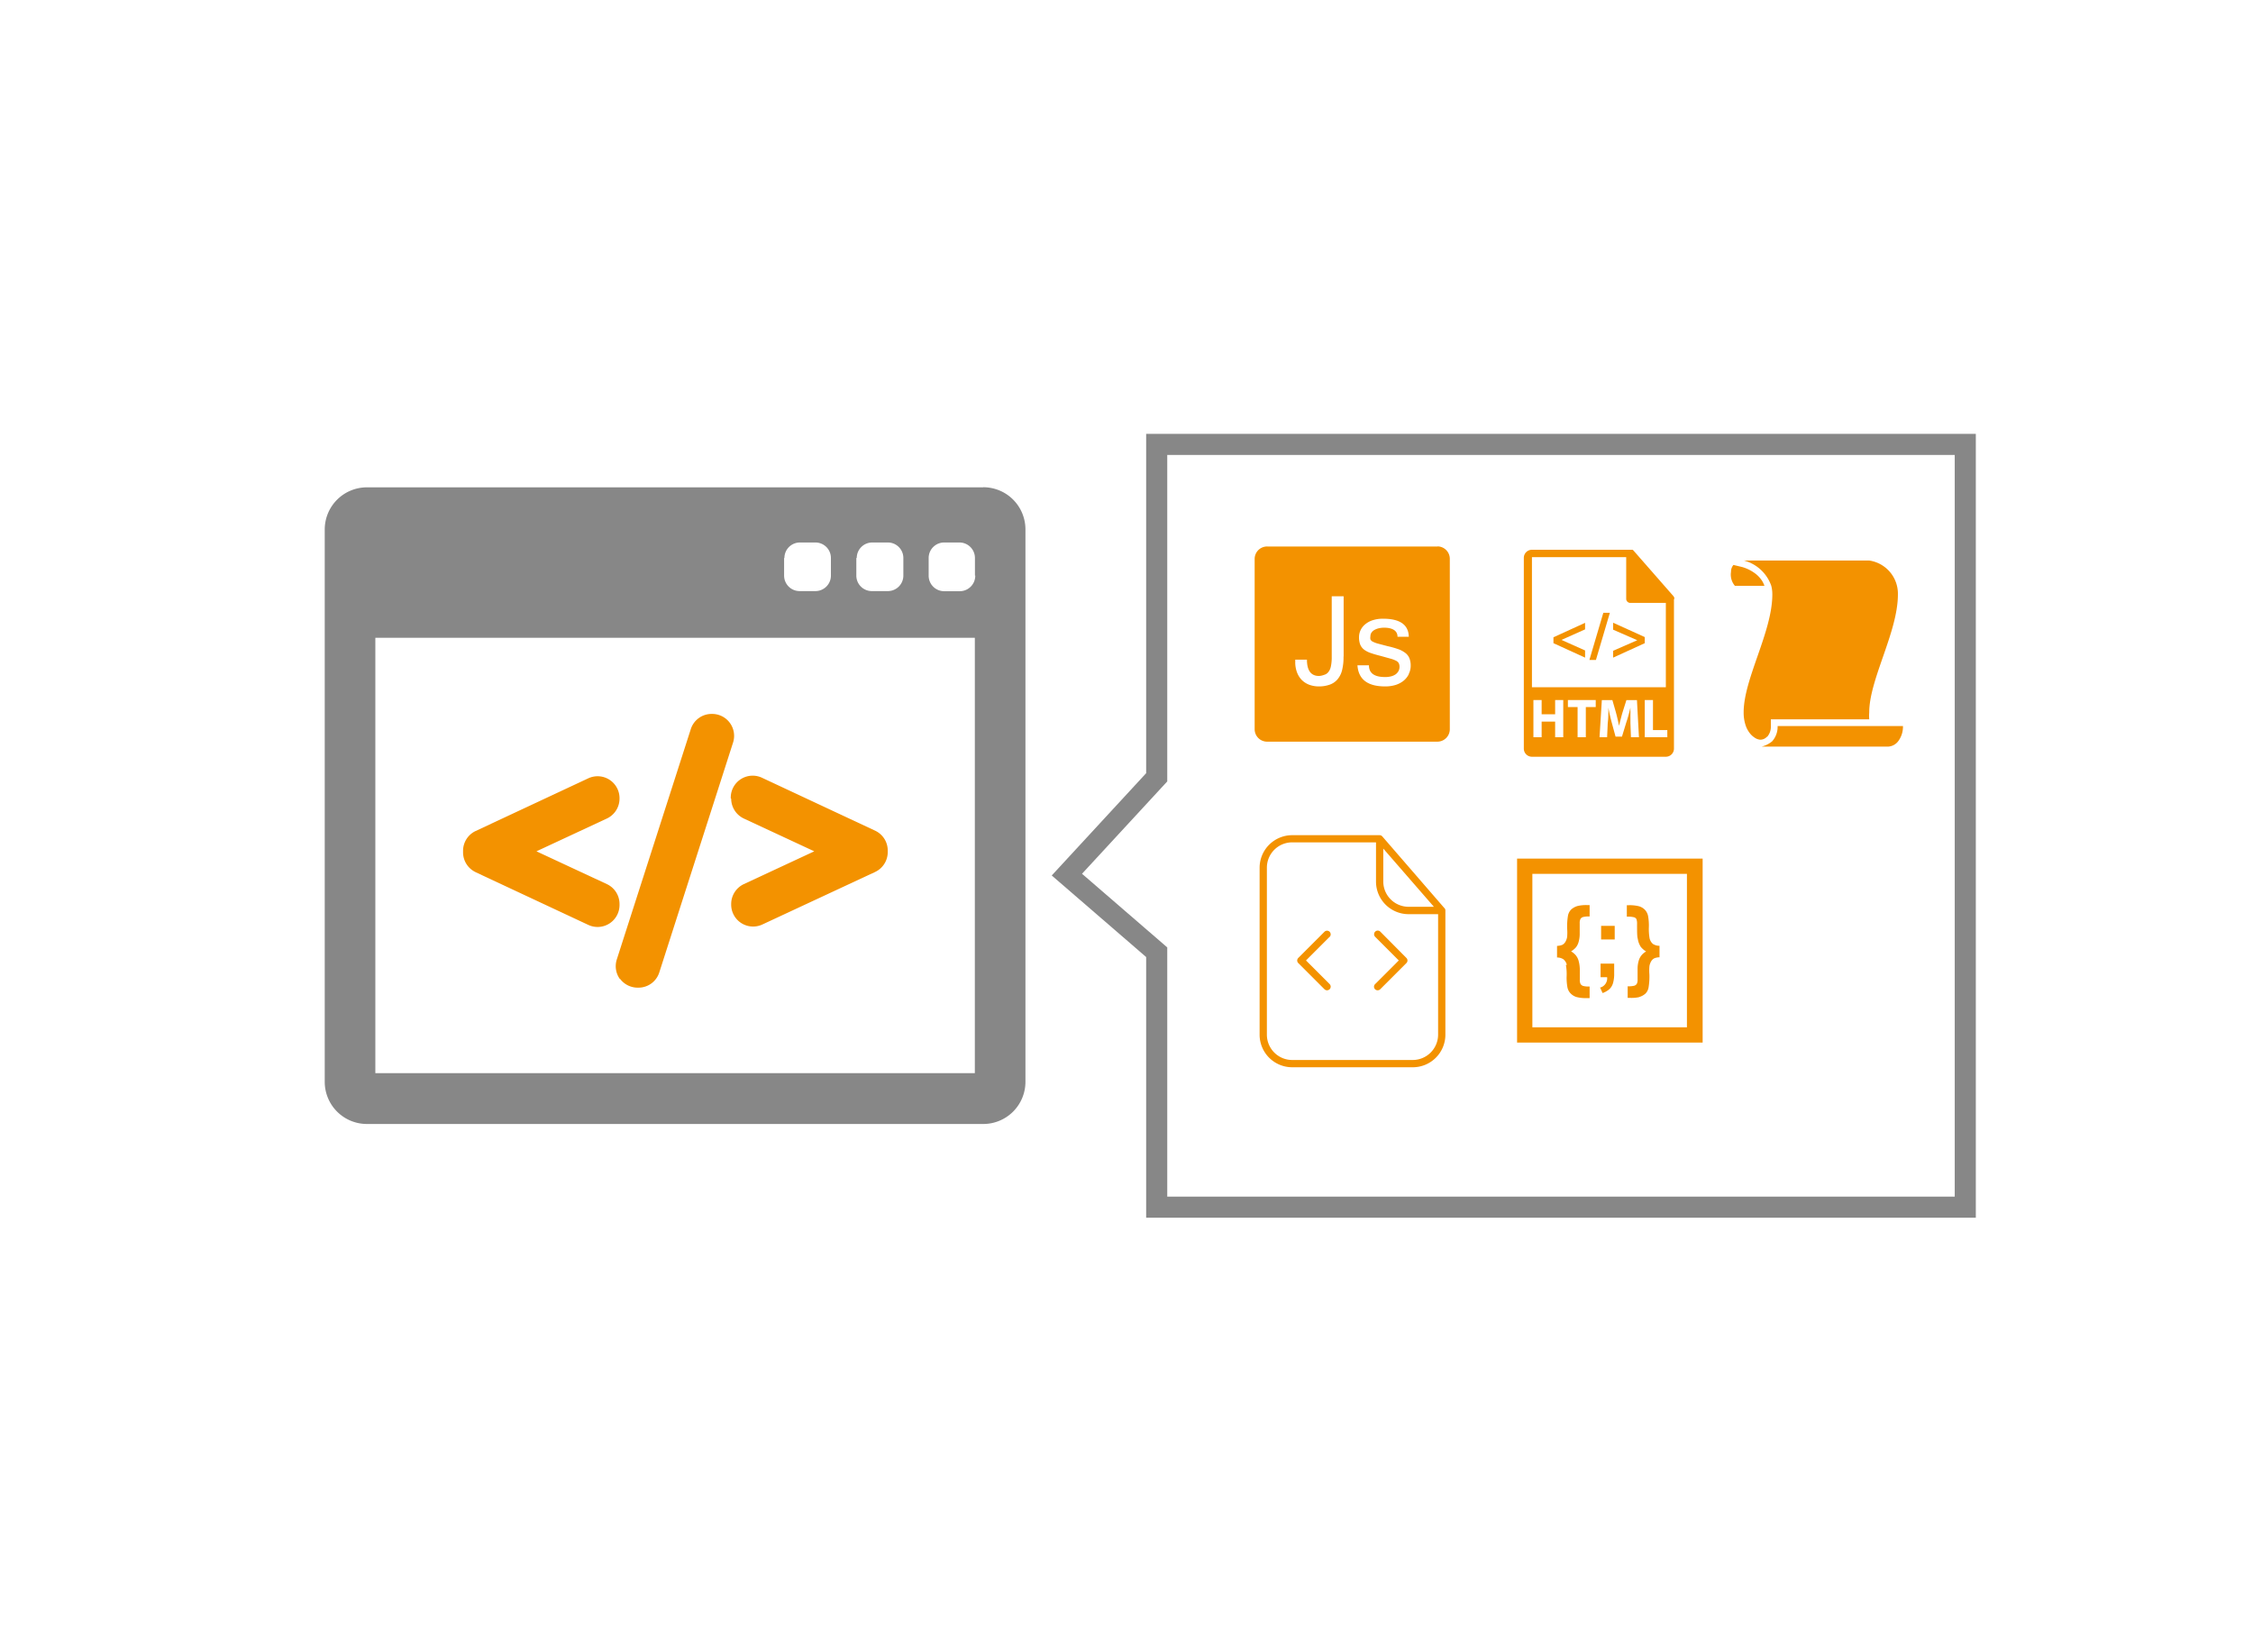<svg id="Layer_1" data-name="Layer 1" xmlns="http://www.w3.org/2000/svg" viewBox="0 0 213.69 156.64"><defs><style>.cls-1{fill:#878787;}.cls-2{fill:#f39200;}.cls-3{fill:none;stroke:#878787;stroke-miterlimit:10;stroke-width:2px;}</style></defs><title>Only_icon</title><path class="cls-1" d="M93.26,46.22H34.8a4,4,0,0,0-4,4v52.38a4,4,0,0,0,4,4H93.26a4,4,0,0,0,4-4V50.21a4,4,0,0,0-4-4h0Zm-12,6.7a1.47,1.47,0,0,1,1.47-1.47h1.48a1.47,1.47,0,0,1,1.47,1.47v1.67a1.47,1.47,0,0,1-1.47,1.47H82.69a1.47,1.47,0,0,1-1.47-1.47V52.92Zm-6.86,0a1.47,1.47,0,0,1,1.47-1.47h1.47a1.47,1.47,0,0,1,1.47,1.47v1.67a1.47,1.47,0,0,1-1.47,1.47H75.84a1.47,1.47,0,0,1-1.47-1.47V52.92Zm18.1,48.86H35.6V60.49H92.46v41.29h0Zm0-47.19A1.47,1.47,0,0,1,91,56.07H89.55a1.47,1.47,0,0,1-1.47-1.47V52.92a1.47,1.47,0,0,1,1.47-1.47H91a1.47,1.47,0,0,1,1.47,1.47v1.67Zm0,0"/><path class="cls-2" d="M45.07,82.7l10.69,5a2.08,2.08,0,0,0,3-1.88V85.73a2.08,2.08,0,0,0-1.2-1.88l-6.68-3.11,6.68-3.11a2.09,2.09,0,0,0,1.2-1.88V75.7a2.08,2.08,0,0,0-2.08-2.08,2.1,2.1,0,0,0-.87.19l-10.69,5a2.08,2.08,0,0,0-1.2,1.88v0.15a2.08,2.08,0,0,0,1.2,1.88h0Zm0,0"/><path class="cls-2" d="M58.8,92.82a2.08,2.08,0,0,0,1.68.85h0.05a2.07,2.07,0,0,0,2-1.44l7-21.81a2.08,2.08,0,0,0-2-2.71H67.52a2.07,2.07,0,0,0-2,1.44L58.5,91a2.08,2.08,0,0,0,.3,1.86h0Zm0,0"/><path class="cls-2" d="M69.35,75.75a2.09,2.09,0,0,0,1.2,1.88l6.68,3.11-6.68,3.11a2.09,2.09,0,0,0-1.2,1.88v0.05a2.08,2.08,0,0,0,3,1.88L83,82.7a2.09,2.09,0,0,0,1.2-1.88V80.67A2.08,2.08,0,0,0,83,78.78l-10.69-5a2.08,2.08,0,0,0-3,1.88v0.05Zm0,0"/><polygon class="cls-3" points="109.71 73.72 101.19 82.95 109.71 90.31 109.71 92.03 109.71 114.49 186.4 114.49 186.4 42.15 109.71 42.15 109.71 72.78 109.71 73.72"/><path class="cls-2" d="M136.36,51.83H120.21A1.18,1.18,0,0,0,119,53V69.16a1.18,1.18,0,0,0,1.18,1.18h16.15a1.18,1.18,0,0,0,1.18-1.18V53a1.18,1.18,0,0,0-1.18-1.18h0Zm-8.93,10.43a5.12,5.12,0,0,1-.14,1.31,2.13,2.13,0,0,1-.45.88,1.69,1.69,0,0,1-.74.49,3,3,0,0,1-1,.16,2.61,2.61,0,0,1-.93-0.16,2,2,0,0,1-.71-0.46,2.08,2.08,0,0,1-.45-0.73,2.76,2.76,0,0,1-.16-1V62.56h1.11q0,1.55,1.15,1.55A1.67,1.67,0,0,0,125.6,64a0.77,0.77,0,0,0,.39-0.26,1.28,1.28,0,0,0,.24-0.54,4.07,4.07,0,0,0,.08-0.91V56.55h1.13v5.72h0Zm6.19,1.68a1.86,1.86,0,0,1-.48.61,2.29,2.29,0,0,1-.77.41,3.27,3.27,0,0,1-1,.14q-2.48,0-2.62-2h1.09c0,0.74.51,1.11,1.52,1.11a2.11,2.11,0,0,0,.6-0.07,1.33,1.33,0,0,0,.43-0.2,1,1,0,0,0,.26-0.31,0.84,0.84,0,0,0,.09-0.38,0.82,0.82,0,0,0-.07-0.35,0.6,0.6,0,0,0-.27-0.24,2.62,2.62,0,0,0-.54-0.2l-0.9-.25c-0.36-.09-0.68-0.18-0.93-0.27a2.26,2.26,0,0,1-.64-0.32,1.19,1.19,0,0,1-.37-0.47,1.84,1.84,0,0,1-.12-0.71,1.54,1.54,0,0,1,.16-0.7,1.6,1.6,0,0,1,.46-0.56,2.11,2.11,0,0,1,.72-0.37,3.06,3.06,0,0,1,.94-0.13q2.4,0,2.44,1.71h-1.07c0-.57-0.47-0.86-1.29-0.86a2.31,2.31,0,0,0-.5.06,1.61,1.61,0,0,0-.41.16,0.81,0.81,0,0,0-.27.25,0.61,0.61,0,0,0-.1.35,0.78,0.78,0,0,0,0,.29,0.46,0.46,0,0,0,.21.21,2.48,2.48,0,0,0,.5.19l0.91,0.24a8.72,8.72,0,0,1,1,.28,2.43,2.43,0,0,1,.67.35,1.2,1.2,0,0,1,.4.5,1.83,1.83,0,0,1,.13.73,1.69,1.69,0,0,1-.18.77h0Zm0,0"/><path class="cls-2" d="M158.81,56.79a0.38,0.38,0,0,0-.09-0.25l-3.8-4.34h0l-0.08-.06,0,0-0.08,0H145.3a0.77,0.77,0,0,0-.77.77V71a0.77,0.77,0,0,0,.77.77H158a0.77,0.77,0,0,0,.77-0.77V56.83a0.36,0.36,0,0,0,0,0h0ZM145.3,52.84h8.94v3.95a0.39,0.39,0,0,0,.39.39H158v8H145.3V52.84Zm3,17.08H147.5V68.44h-1.28v1.48h-0.78V66.39h0.78v1.35h1.28V66.39h0.77v3.52Zm3.05-2.86h-0.94v2.86h-0.78V67.06h-0.92V66.39h2.64v0.67Zm3.34,2.86-0.05-1.35c0-.42,0-0.94,0-1.45h0c-0.11.45-.25,1-0.38,1.36l-0.42,1.38h-0.61l-0.37-1.36c-0.11-.41-0.23-0.92-0.31-1.38h0c0,0.48,0,1-.06,1.46l-0.06,1.34h-0.72l0.22-3.52h1l0.34,1.18c0.11,0.41.21,0.85,0.29,1.26h0c0.1-.41.21-0.87,0.33-1.27l0.37-1.17h1l0.19,3.52h-0.76Zm3.5,0H156V66.39h0.78v2.85h1.36v0.67Zm0,0"/><path class="cls-2" d="M147.34,61l3,1.37V61.69l-2.24-1h0l2.24-1V59.07l-3,1.37V61Zm0,0"/><path class="cls-2" d="M150.75,62.59h0.62l1.32-4.47h-0.62Zm0,0"/><path class="cls-2" d="M153,59.72l2.29,1h0l-2.29,1v0.65L156,61V60.42l-3-1.36v0.65Zm0,0"/><path class="cls-2" d="M137,86.13l-5.89-6.8a0.34,0.34,0,0,0-.26-0.12h-8.29a3.09,3.09,0,0,0-3.09,3.09V98.13a3.09,3.09,0,0,0,3.09,3.09H134a3.09,3.09,0,0,0,3.09-3.09V86.35a0.34,0.34,0,0,0-.08-0.22h0Zm-5.81-5.66L136,86H133.6a2.4,2.4,0,0,1-2.4-2.4V80.47Zm2.8,20.06H122.56a2.4,2.4,0,0,1-2.4-2.4V82.29a2.4,2.4,0,0,1,2.4-2.4h7.95v3.72a3.09,3.09,0,0,0,3.09,3.09h2.8V98.13a2.41,2.41,0,0,1-2.4,2.4h0Zm-7.88-11.68-2.24,2.24,2.24,2.24a0.34,0.34,0,0,1-.49.49l-2.48-2.48a0.34,0.34,0,0,1,0-.49l2.48-2.48a0.34,0.34,0,0,1,.49.49h0Zm7.28,2a0.34,0.34,0,0,1,0,.49l-2.48,2.48a0.34,0.34,0,0,1-.24.1,0.34,0.34,0,0,1-.24-0.59l2.24-2.24-2.24-2.24a0.34,0.34,0,0,1,.49-0.49Zm0,0"/><path class="cls-2" d="M143.89,81.43V98.88h17.6V81.43h-17.6Zm16.15,16h-14.7V82.88H160V97.43Zm0,0"/><path class="cls-2" d="M148.52,91.51a5.07,5.07,0,0,1,.07,1.09,5,5,0,0,0,.08,1.06,1.13,1.13,0,0,0,.31.57,1.29,1.29,0,0,0,.55.33,3.46,3.46,0,0,0,1,.1h0.24v-1.1a2,2,0,0,1-.64-0.06,0.47,0.47,0,0,1-.22-0.18,0.88,0.88,0,0,1-.07-0.42c0-.14,0-0.47,0-1a3.41,3.41,0,0,0-.12-0.8,1.45,1.45,0,0,0-.27-0.51,1.63,1.63,0,0,0-.44-0.36,2,2,0,0,0,.46-0.38,1.44,1.44,0,0,0,.24-0.46,2.82,2.82,0,0,0,.12-0.74c0-.53,0-0.9,0-1.09a0.88,0.88,0,0,1,.07-0.4,0.42,0.42,0,0,1,.22-0.18,2.17,2.17,0,0,1,.65-0.06V85.84h-0.24a3.46,3.46,0,0,0-.88.08,1.53,1.53,0,0,0-.63.34,1.14,1.14,0,0,0-.3.57,6.24,6.24,0,0,0-.08,1.24,5,5,0,0,1,0,.77,1.31,1.31,0,0,1-.17.49,0.76,0.76,0,0,1-.29.28,1.45,1.45,0,0,1-.5.1v1.1a1.09,1.09,0,0,1,.62.18,1,1,0,0,1,.31.52h0Zm0,0"/><path class="cls-2" d="M151.76,93.65L152,94.18a1.85,1.85,0,0,0,.68-0.4A1.29,1.29,0,0,0,153,93.2a3.13,3.13,0,0,0,.1-0.88V91.39h-1.29v1.29h0.62a0.91,0.91,0,0,1-.72,1h0Zm0,0"/><rect class="cls-2" x="151.86" y="87.81" width="1.29" height="1.29"/><path class="cls-2" d="M155.43,94.57a1.53,1.53,0,0,0,.64-0.34,1.1,1.1,0,0,0,.29-0.57,6.44,6.44,0,0,0,.08-1.24,4.72,4.72,0,0,1,0-.76,1.28,1.28,0,0,1,.17-0.49,0.71,0.71,0,0,1,.29-0.28,1.33,1.33,0,0,1,.5-0.1h0V89.7a1.12,1.12,0,0,1-.63-0.18,1,1,0,0,1-.31-0.52,5.23,5.23,0,0,1-.07-1.09,5,5,0,0,0-.08-1.06,1.22,1.22,0,0,0-.3-0.57,1.29,1.29,0,0,0-.56-0.33,3.69,3.69,0,0,0-.95-0.1H154.3v1.09A2.24,2.24,0,0,1,155,87a0.38,0.38,0,0,1,.21.17,1.24,1.24,0,0,1,.06.46c0,0.73,0,1.2.07,1.41a1.88,1.88,0,0,0,.29.77,1.94,1.94,0,0,0,.5.43,1.48,1.48,0,0,0-.43.35,1.44,1.44,0,0,0-.26.48,2.75,2.75,0,0,0-.12.76c0,0.53,0,.88,0,1.07a0.85,0.85,0,0,1-.07.4,0.46,0.46,0,0,1-.22.18,2.22,2.22,0,0,1-.65.06v1.1h0.25a3.38,3.38,0,0,0,.88-0.08h0Zm0,0"/><path class="cls-2" d="M167.16,55.14a2.69,2.69,0,0,0-.74-0.79,3.82,3.82,0,0,0-1.17-.57l-0.84-.2a1,1,0,0,0-.23.66,1.64,1.64,0,0,0,.37,1.32h2.8a2.24,2.24,0,0,0-.19-0.42h0Zm0,0"/><path class="cls-2" d="M167.61,69.88a1.44,1.44,0,0,0,.35-1V68.22h9.33a4.33,4.33,0,0,1,0-.65c0-3.14,2.72-7.62,2.72-11.19a3.18,3.18,0,0,0-2.72-3.22H165.4A3.75,3.75,0,0,1,168,55.56a3.23,3.23,0,0,1,.1.81c0,3.57-2.72,8-2.72,11.19a3.86,3.86,0,0,0,.17,1.18,2.49,2.49,0,0,0,.44.83,1.89,1.89,0,0,0,.42.38,1.09,1.09,0,0,0,.51.2,0.83,0.83,0,0,0,.67-0.28h0Zm0,0"/><path class="cls-2" d="M168.6,68.86a2.06,2.06,0,0,1-.52,1.45,2.56,2.56,0,0,1-1,.5h12a1.29,1.29,0,0,0,1-.57,2.29,2.29,0,0,0,.41-1.38H168.6Zm0,0"/></svg>